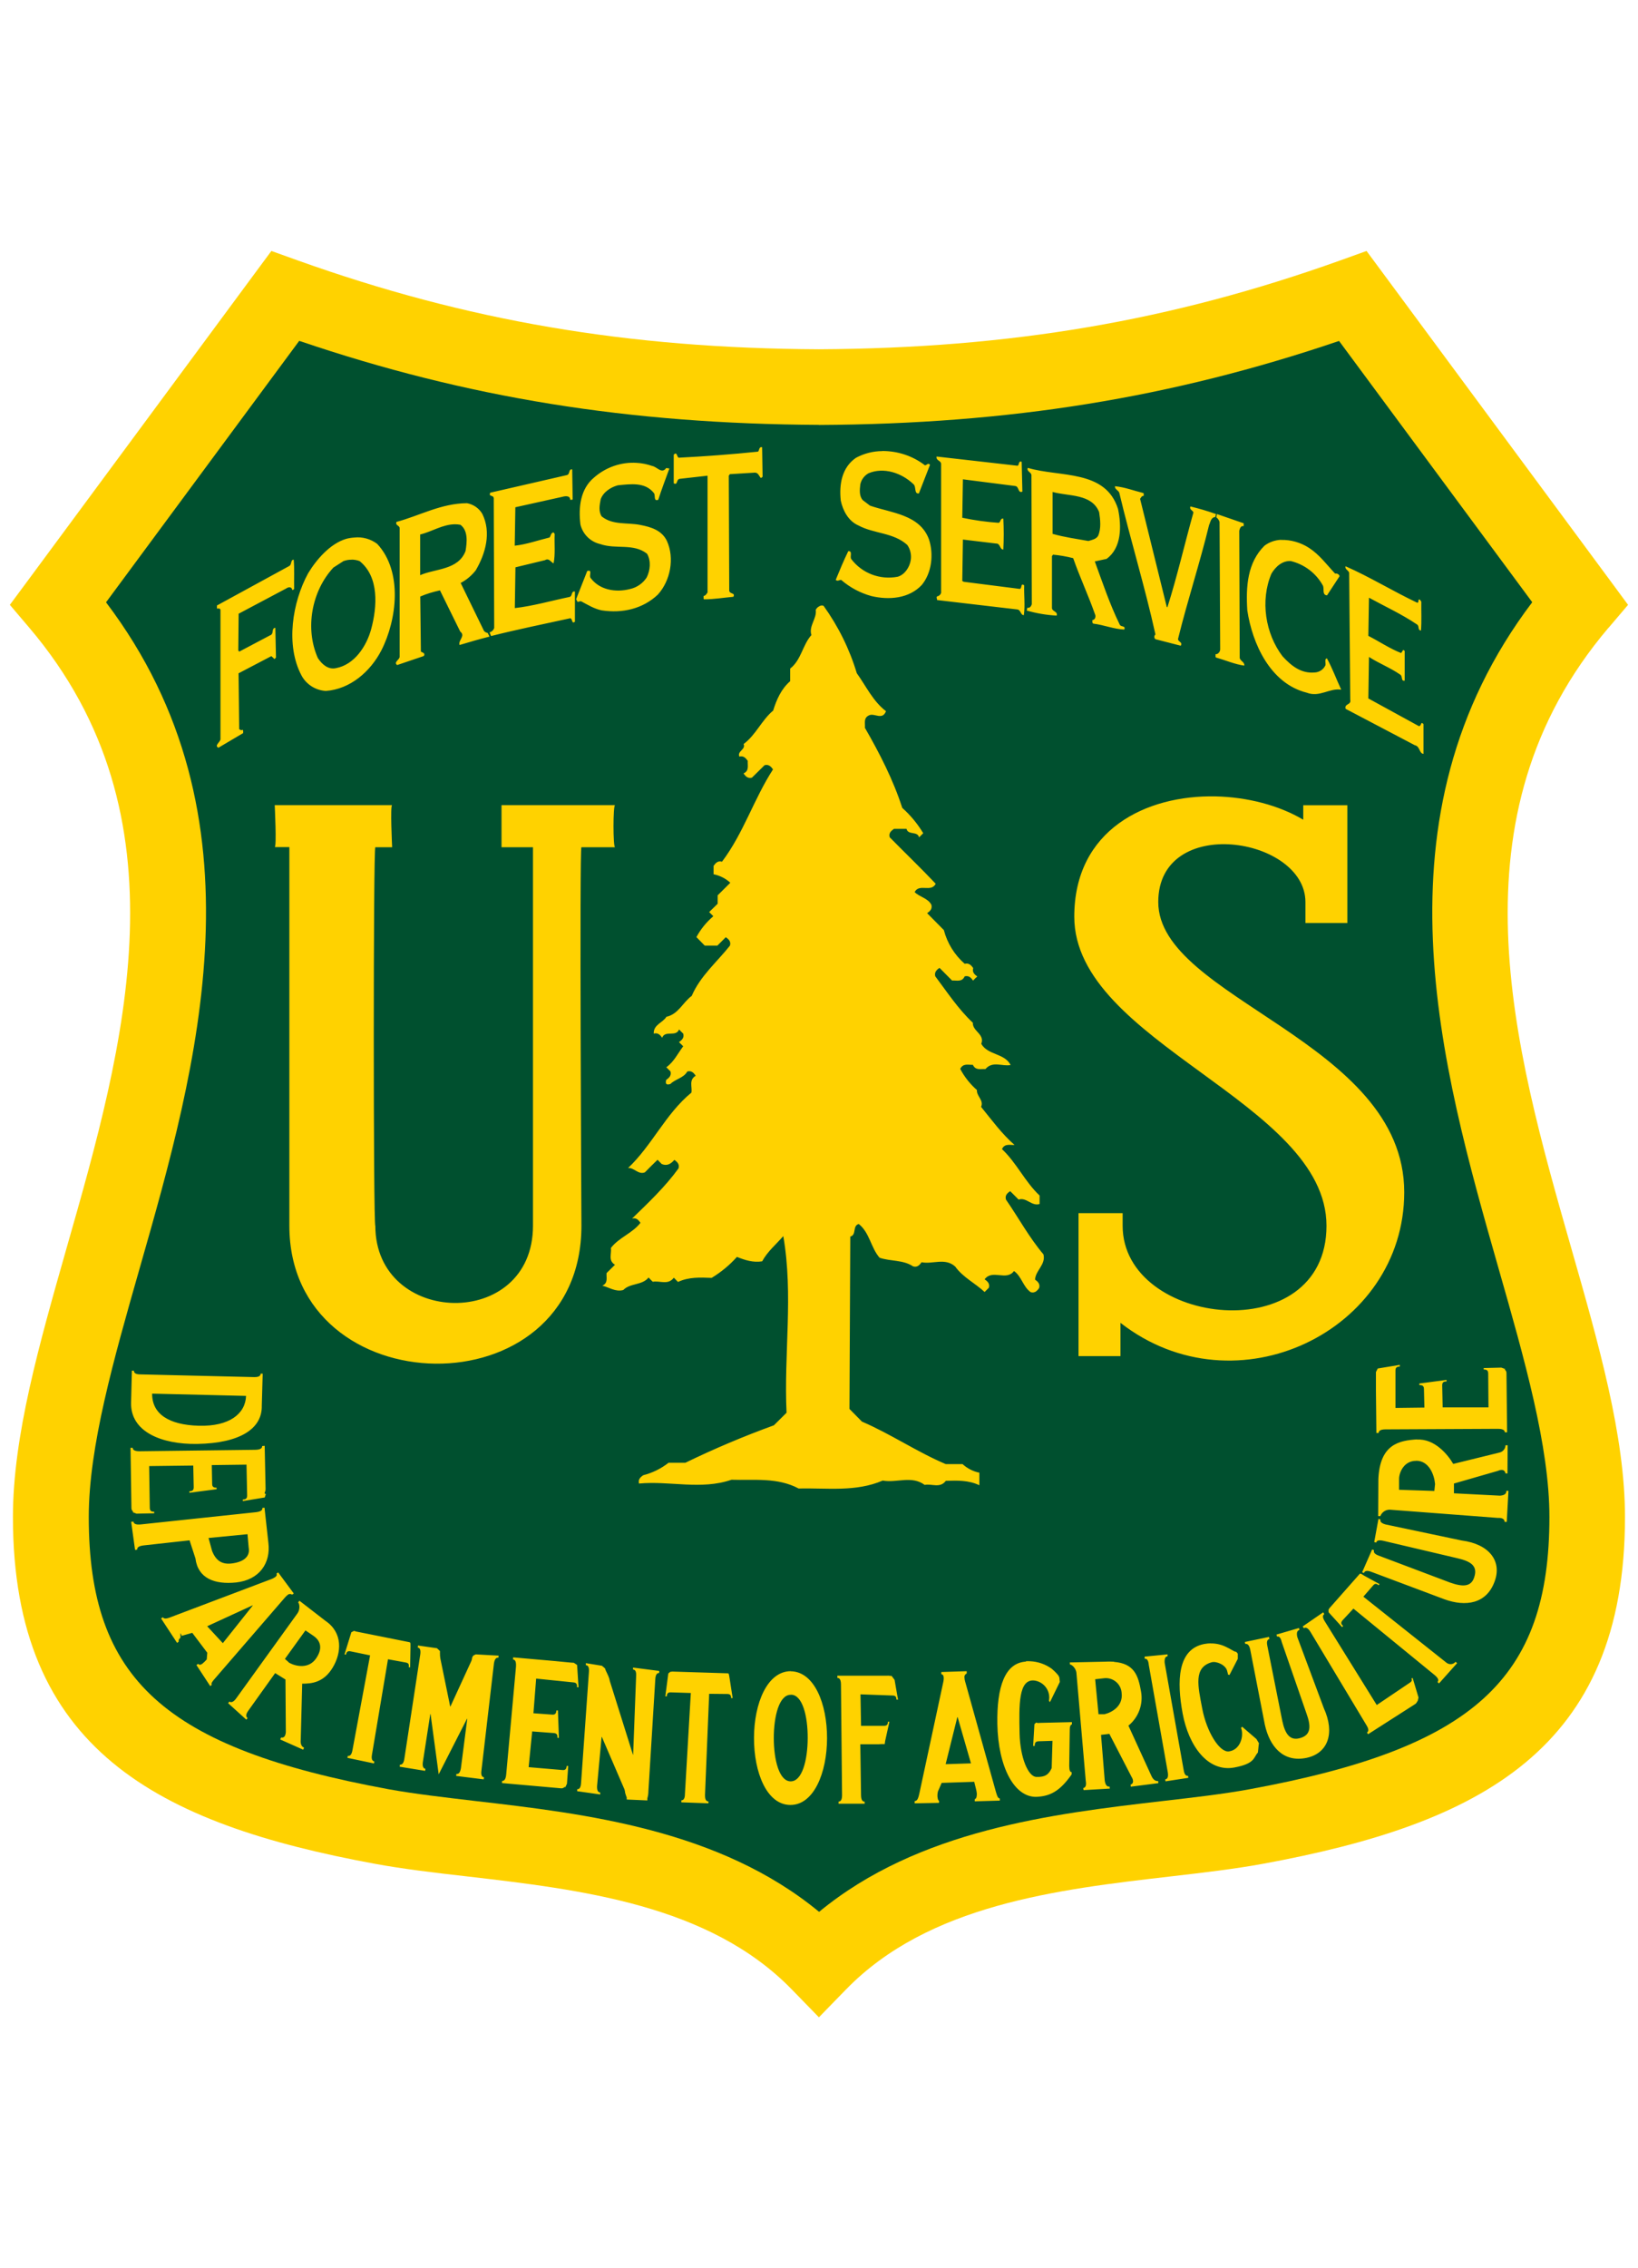 <?xml version="1.0" encoding="UTF-8"?><svg id="FS_Shield" xmlns="http://www.w3.org/2000/svg" viewBox="0 0 181.2 250.8"><defs><style>.cls-1{fill:#00502f;}.cls-2{fill:#ffd200;}</style></defs><path class="cls-2" d="M177.95,69.41l2.15-2.53-1.97-2.67-25.11-33.96-1.85-2.5-2.92,1.05c-18.69,6.68-36.47,9.71-57.66,9.82-21.16-.1-38.94-3.14-57.64-9.82l-2.93-1.05-1.85,2.5L3.07,64.21l-1.98,2.67,2.15,2.53c17.75,20.89,10.52,46.21,4.14,68.54-3.05,10.72-5.95,20.84-5.95,29.79,0,25.71,16.01,33.92,40.06,38.35,3.1,.57,6.53,.98,10.16,1.39,12.56,1.46,26.8,3.11,35.94,12.5l3,3.08,3-3.08c9.14-9.39,23.38-11.05,35.94-12.5,3.63-.42,7.05-.82,10.16-1.39,24.05-4.42,40.07-12.64,40.07-38.35,0-8.95-2.89-19.07-5.96-29.79-6.38-22.33-13.61-47.65,4.14-68.54"/><path class="cls-1" d="M90.6,46.99c21.08-.11,38.96-2.99,57.53-9.29l21.37,28.89c-17.97,23.74-10.1,51.33-3.73,73.65,2.9,10.14,5.63,19.72,5.63,27.5,0,17.95-8.38,25.55-33.21,30.11-2.83,.52-6.12,.9-9.61,1.3-12.12,1.41-26.95,3.16-37.97,12.25-11.03-9.1-25.85-10.85-37.97-12.25-3.49-.41-6.78-.79-9.61-1.3-24.84-4.57-33.21-12.16-33.21-30.11,0-7.77,2.73-17.35,5.63-27.5,6.38-22.32,14.26-49.91-3.72-73.64l21.37-28.91c18.56,6.3,36.44,9.18,57.5,9.29h.02Z"/><path class="cls-2" d="M84.3,49.45c-.35-.07-.28,.32-.44,.49-2.89,.3-6,.53-8.77,.67-.23-.05-.17-.74-.56-.33v3.16c.46,.25,.26-.39,.63-.49l3.11-.35v12.91c-.09,.14-.23,.37-.44,.39,.03,.12-.05,.28,.05,.37,1.11,0,2.23-.19,3.25-.28,.25-.49-.46-.26-.46-.72l-.05-12.67,.12-.17,2.79-.17c.35,.03,.42,.33,.6,.56,.12,.05,.16-.05,.23-.11l-.05-3.27Zm13.31,.43c-1.02,0-2.03,.26-2.92,.74-1.56,1.07-1.88,2.93-1.68,4.74,.23,1.09,.84,2.26,1.95,2.74,1.72,.93,3.88,.77,5.41,2.16,.34,.49,.47,1.09,.38,1.67-.12,.77-.65,1.61-1.44,1.84-1.94,.38-3.94-.37-5.14-1.95-.19-.26,.19-.91-.33-.88-.51,1.04-.95,2.11-1.39,3.18,.21,.19,.38,0,.6,0,.97,.84,2.11,1.45,3.35,1.79,1.95,.46,4.17,.28,5.58-1.24,1.1-1.35,1.32-3.37,.79-5.02-1.01-2.77-4.18-2.92-6.53-3.74l-.79-.6c-.42-.45-.35-1.16-.28-1.75,.11-.52,.44-.97,.91-1.23,1.67-.7,3.65-.05,4.95,1.19,.37,.28,.05,1.12,.62,1.04l1.23-3.16c-.19-.28-.37,.05-.56,.05-1.35-1.04-3.02-1.59-4.73-1.58h0Zm6,.62c-.09,.42,.48,.42,.5,.79v14.27c-.07,.2-.24,.35-.45,.39-.12,.12,.02,.26,0,.4l8.88,1.04c.4,.05,.35,.63,.72,.63,.16-1.07,0-2.21,.04-3.3-.42-.3-.21,.31-.48,.4l-6.21-.79-.16-.09,.07-4.58,3.67,.44c.49-.02,.38,.65,.8,.67,.06-1.14,.06-2.28,0-3.42-.36-.07-.26,.39-.52,.46-1.35-.09-2.69-.28-4.02-.56l.07-4.25,5.79,.74c.44,.05,.28,.84,.79,.62l-.08-3.3c-.37-.14-.25,.33-.44,.44-2.86-.32-6.05-.69-8.98-1.02Zm-33.17,.68c-1.73-.11-3.42,.48-4.72,1.62-1.51,1.25-1.75,3.28-1.51,5.2,.26,1.08,1.11,1.91,2.19,2.16,1.76,.61,3.67-.12,5.18,1.07,.46,.79,.35,1.84-.04,2.62-.42,.65-1.08,1.11-1.84,1.28-1.62,.42-3.4,.09-4.37-1.23-.2-.23,.25-.97-.37-.76l-1.23,3.12,.17,.3c.12-.05,.26-.08,.39-.07,.74,.39,1.44,.83,2.27,1,2.3,.35,4.55-.17,6.21-1.74,1.39-1.53,1.88-4.02,1-5.95-.58-1.19-1.79-1.53-2.91-1.75-1.44-.3-3.07,.05-4.3-.95-.37-.56-.23-1.26-.11-1.89,.28-.81,1.14-1.35,1.9-1.55,1.42-.14,3-.37,3.96,.83,.25,.21-.07,1,.51,.77,.37-1.16,.81-2.3,1.23-3.46l-.35-.05c-.49,.7-1.02-.14-1.56-.23-.55-.19-1.12-.31-1.7-.34Zm43.26,.56c-.17,.37,.38,.47,.4,.79l.04,14.27c-.04,.19-.23,.49-.49,.39l-.07,.32c1.08,.31,2.19,.5,3.31,.56,.16-.46-.5-.44-.52-.84v-5.74l.12-.16c.75,.07,1.5,.2,2.23,.39,.73,2.1,1.67,4.09,2.4,6.17,.14,.26,.04,.65-.28,.68,.02,.14-.05,.33,.12,.39,1.15,.14,2.27,.61,3.41,.65,.19-.46-.4-.25-.51-.56-1.09-2.23-1.89-4.62-2.75-6.97l1.3-.28c1.67-1.21,1.67-3.6,1.27-5.52-1.39-4.41-6.46-3.48-9.99-4.55Zm-50.52,.16c-.27,.06-.14,.55-.46,.63l-8.49,1.95c-.21,.49,.35,.21,.39,.61l.05,14.34c-.07,.24-.27,.43-.51,.49l.16,.41c2.9-.73,5.85-1.33,8.77-1.97,.28,.09,.12,.67,.51,.39v-3.34c-.46-.09-.23,.53-.61,.6-2.02,.42-4.02,1-6.04,1.23l.07-4.51,3.27-.79c.45-.28,.68,.26,.95,.35,.21-1.02,.07-2.16,.12-3.25l-.12-.17c-.3,.03-.3,.37-.44,.56-1.28,.31-2.56,.77-3.86,.91l.07-4.25,5.22-1.16c.31-.09,.86-.14,.84,.33,.09-.02,.23,.05,.28-.05l-.05-3.3c-.05-.02-.1-.02-.16,0Zm60.17,1.85c-.07,.35,.38,.46,.47,.74,1.25,5.26,2.83,10.37,4,15.67-.14,.11-.17,.31-.06,.46,.02,.02,.04,.04,.06,.06l2.8,.72c.26-.46-.42-.42-.28-.84,1.04-4.21,2.39-8.3,3.41-12.5,.16-.33,.19-.84,.68-.89l.09-.33c-.93-.33-1.88-.61-2.83-.84-.16,.34,.28,.44,.33,.67-.98,3.49-1.79,7.05-2.88,10.48l-.07-.04-2.95-11.95c.12-.16,.16-.33,.4-.33-.02-.12,.05-.3-.07-.32-1.02-.25-2.05-.65-3.07-.74v-.02Zm-6.9,.65c1.74,.49,4.33,.17,5.14,2.23,.12,.81,.25,1.81-.12,2.63-.23,.37-.68,.44-1.07,.56-1.26-.23-2.68-.42-3.96-.79v-4.63Zm-64.79,1.24c-2.88,.02-5.2,1.37-7.8,2.07-.16,.42,.37,.37,.35,.72v14.18c0,.35-.7,.6-.28,.93l2.95-1c.21-.33-.14-.37-.32-.49l-.07-6.09c.7-.3,1.44-.52,2.18-.68l2.24,4.55c.63,.49-.26,.97-.07,1.49,1.09-.33,2.2-.65,3.31-.93l-.2-.4c-.16-.03-.31-.11-.41-.23l-2.58-5.3c.65-.34,1.22-.82,1.67-1.4,1.09-1.86,1.74-4.19,.72-6.25-.37-.62-.98-1.04-1.69-1.17h0Zm82.96,1.21l-.07,.35c.17,.13,.3,.3,.36,.51l.07,14.06c.02,.28-.25,.61-.51,.56,.02,.12-.05,.28,.04,.37,1.05,.3,2.1,.76,3.14,.9,.03-.42-.42-.48-.51-.84l-.05-14.07c.05-.21,.16-.6,.49-.51v-.32c-.97-.33-1.97-.68-2.96-1.02Zm-84.28,1.12c.2,0,.4,.02,.6,.06,.86,.65,.72,1.93,.56,2.9-.81,2.12-3.35,1.93-5.02,2.67v-4.5c1.3-.31,2.5-1.13,3.87-1.13Zm-11.17,1.47c-.31,.02-.61,.07-.9,.15-1.74,.53-3.25,2.25-4.19,3.81-1.72,3.16-2.53,7.93-.71,11.32,.54,.98,1.55,1.61,2.67,1.68,2.7-.19,4.93-2.14,6.14-4.47,1.74-3.4,2.39-8.74-.45-11.79-.73-.55-1.65-.81-2.56-.7h0Zm102.53,.25c-.66,.03-1.29,.25-1.82,.65-1.88,1.86-2.07,4.49-1.9,7.15,.56,3.7,2.55,8.09,6.57,9.1,1.42,.56,2.53-.54,3.82-.33-.54-1.16-.97-2.35-1.58-3.46-.31,.05-.1,.51-.17,.77-.22,.47-.7,.78-1.22,.79-1.47,.12-2.54-.72-3.52-1.79-1.9-2.49-2.49-6.17-1.23-9.14,.45-.76,1.21-1.46,2.15-1.39,1.51,.37,2.8,1.35,3.55,2.72,.16,.35-.12,1.03,.45,1.07l1.39-2.12c-.06-.21-.28-.33-.49-.28-.98-1.04-1.72-2.09-2.91-2.86-.92-.59-2-.9-3.09-.87h0Zm-109.22,2.19c-.37,.05-.17,.56-.51,.72l-7.97,4.35v.34c.16,0,.37-.05,.39,.16v14.28c-.02,.34-.72,.7-.23,.95l2.74-1.62c-.02-.12,.05-.28-.07-.37-.12,.11-.28,0-.37-.07l-.07-6.17,3.63-1.9,.35,.33,.16-.18-.07-3.28c-.49,.05-.09,.67-.6,.84l-3.39,1.79-.11-.12,.04-4.07,5.26-2.79c.23-.17,.61-.23,.67,.16,.09,.03,.14-.05,.21-.11-.03-1.07,.05-2.19-.05-3.24Zm6.41,0c.3,0,.6,.05,.89,.16,2.18,1.75,1.95,5.04,1.28,7.53-.51,1.87-1.84,3.93-3.9,4.31-.88,.19-1.56-.45-2-1.12-1.45-3.28-.68-7.41,1.72-10l1.12-.72c.29-.1,.59-.16,.9-.15h0Zm109.97,.71c-.16,.39,.44,.49,.39,.84l.12,13.95c.14,.58-.7,.42-.51,1l7.65,4.02c.59,.12,.47,.91,.96,.96v-3.3c-.35-.35-.19,.23-.51,.23l-5.59-3.06,.07-4.59c1.11,.72,2.36,1.19,3.45,1.95,.3,.16,.06,.77,.5,.67v-3.29l-.16-.11-.23,.35c-1.2-.46-2.42-1.28-3.63-1.9l.07-4.22c1.77,.97,3.61,1.81,5.3,2.95,.31,.17,.05,.65,.45,.68,.09-1.02,.02-2.19,.04-3.19l-.16-.23c-.3-.07-.04,.31-.28,.35-2.67-1.26-5.28-2.87-7.93-4.03h0Zm-57.99,4.35c-.27,.07-.5,.24-.63,.49,.14,.98-.8,1.78-.48,2.79-.98,1.1-1.12,2.75-2.35,3.71v1.39c-.99,.87-1.5,2.02-1.88,3.25-1.28,1.07-1.92,2.7-3.27,3.7,.27,.61-.74,.78-.47,1.39,.45-.12,.7,.15,.93,.47-.04,.5,.19,1.1-.47,1.39,.22,.32,.48,.59,.93,.47l1.4-1.38c.45-.12,.71,.14,.93,.47-2.12,3.27-3.27,7.07-5.64,10.2-.45-.13-.7,.14-.93,.46v.93c.69,.14,1.33,.46,1.85,.94-.46,.46-.93,.92-1.4,1.39v.93l-.94,.92,.46,.46c-.76,.65-1.4,1.43-1.87,2.31,.31,.32,.62,.63,.92,.94h1.4l.93-.93c.33,.23,.59,.48,.46,.93-1.44,1.82-3.28,3.35-4.23,5.56-.98,.71-1.47,2.02-2.8,2.31-.4,.67-1.44,.85-1.4,1.86,.45-.13,.71,.14,.93,.46,.33-.88,1.53-.04,1.87-.92,.16,.16,.3,.32,.46,.46,.13,.45-.14,.71-.47,.94,.16,.15,.32,.31,.47,.46-.6,.79-1.03,1.73-1.87,2.32l.46,.46c.12,.45-.14,.71-.47,.93-.12,.43,0,.61,.46,.46,.56-.56,1.46-.65,1.87-1.38,.45-.13,.71,.14,.93,.47-.78,.46-.37,1.23-.47,1.86-2.86,2.34-4.35,5.83-7.01,8.34,.67-.06,1.12,.77,1.86,.48,.46-.47,.93-.94,1.4-1.39,.15,.16,.31,.31,.46,.47,.59,.25,1.02-.02,1.4-.46,.32,.23,.59,.48,.46,.94-1.49,2.06-3.33,3.79-5.14,5.55,.45-.12,.7,.14,.93,.47-.89,1.16-2.38,1.62-3.27,2.78,.09,.65-.33,1.39,.45,1.86-.33,.31-.62,.63-.93,.92-.04,.51,.19,1.1-.47,1.39,.77,.19,1.47,.72,2.32,.48,.77-.79,2.07-.49,2.8-1.38,.15,.16,.31,.33,.46,.47,.77-.15,1.69,.41,2.33-.45,.16,.16,.33,.33,.46,.47,1.19-.56,2.46-.5,3.72-.45,1.04-.63,1.99-1.41,2.8-2.32,.9,.36,1.8,.65,2.79,.49,.59-1.09,1.54-1.87,2.34-2.79,1.13,6.5,.05,13.03,.36,19.53-.46,.46-.93,.92-1.4,1.39-3.33,1.21-6.6,2.59-9.79,4.14h-1.86c-.83,.65-1.78,1.12-2.8,1.38-.33,.22-.59,.48-.47,.92,3.4-.32,6.86,.74,10.23-.42,2.51,.08,5.08-.28,7.43,.97,3.12-.08,6.3,.41,9.3-.88,1.54,.29,3.19-.59,4.64,.48,.78-.16,1.7,.41,2.34-.45,1.26-.04,2.53-.08,3.71,.49v-1.39c-.69-.14-1.34-.47-1.86-.95h-1.86c-3.19-1.35-6.08-3.33-9.27-4.7-.46-.46-.92-.93-1.38-1.4,.03-6.35,.06-12.71,.09-19.06,.73-.18,.21-1.2,.94-1.39,1.21,.97,1.33,2.62,2.3,3.73,1.22,.42,2.6,.21,3.71,.96,.46,.13,.71-.14,.94-.46,1.22,.25,2.6-.54,3.72,.48,.85,1.19,2.2,1.83,3.25,2.81,.15-.16,.31-.32,.47-.47,.13-.45-.14-.71-.47-.93,.85-1.16,2.41,.23,3.25-.92,.85,.6,1,1.75,1.85,2.34,.45,.13,.71-.14,.93-.46,.13-.45-.14-.71-.45-.93,.05-1.02,1.21-1.66,.93-2.79-1.59-1.88-2.76-4.05-4.15-6.06-.13-.46,.14-.71,.47-.93l.93,.93c.86-.29,1.45,.77,2.32,.49v-.94c-1.62-1.52-2.54-3.61-4.16-5.13,.3-.65,.88-.43,1.39-.46-1.42-1.24-2.52-2.76-3.7-4.21,.33-.73-.52-1.19-.46-1.86-.75-.66-1.38-1.45-1.85-2.34,.33-.65,.89-.43,1.4-.45,.3,.65,.89,.44,1.39,.47,.8-.94,1.87-.26,2.79-.45-.69-1.33-2.52-1.07-3.25-2.34,.42-1.07-.99-1.4-.93-2.33-1.62-1.52-2.83-3.37-4.16-5.14-.12-.45,.15-.71,.47-.93,.47,.47,.94,.94,1.39,1.4,.51-.03,1.1,.2,1.39-.46,.46-.12,.71,.14,.93,.47,.15-.16,.31-.33,.47-.46-.33-.23-.58-.48-.45-.93-.23-.32-.49-.59-.94-.47-1.13-.98-1.93-2.28-2.31-3.73l-1.85-1.87c.33-.22,.59-.47,.47-.93-.4-.75-1.3-.84-1.85-1.4,.51-.99,1.82,.08,2.33-.92-1.65-1.75-3.4-3.42-5.09-5.14-.13-.45,.14-.7,.47-.93h1.39c.18,.73,1.21,.21,1.39,.94,.16-.16,.31-.31,.46-.46-.63-1.04-1.41-1.99-2.32-2.8-1.01-3.12-2.5-6.02-4.13-8.85,.04-.51-.19-1.1,.47-1.39,.59-.27,1.46,.59,1.86-.45-1.45-1.11-2.2-2.77-3.23-4.2-.8-2.67-2.05-5.19-3.68-7.46-.1-.03-.2-.04-.3-.03h.04Zm43.63,21.12c-7.74-.17-15.66,3.7-15.66,13.3,0,13.95,27.9,20.47,27.9,34.18s-22.55,11.16-22.55,0v-1.4h-4.88v15.81h4.64v-3.68c12.78,9.96,31.39,.89,31.39-14.44,0-16.74-27.21-21.39-27.21-32.09,0-9.75,16.28-7.21,16.28,0v2.32h4.64v-13.02h-4.88v1.6c-2.67-1.59-6.17-2.5-9.69-2.58h0Zm-104.11,.96s.23,4.65,0,4.65h1.62v41.86c0,19.99,32.31,20.69,32.31,0,0,0-.23-41.85,0-41.85h3.72c-.23,0-.23-4.65,0-4.65h-12.56v4.65h3.48v41.85c0,11.62-17.44,11.16-17.44,0-.23,0-.23-41.85,0-41.85h1.86s-.23-4.65,0-4.65h-12.99Zm124.45,61.9l-2.43,.4-.2,.39v2.08l.05,4.66h.25c0-.21,.16-.4,.77-.4l12.4-.06c.62,0,.79,.18,.79,.39h.25l-.07-6.57c0-.35-.38-.42-.1-.42l-.47-.17-1.95,.05v.16c.29,0,.49,.07,.5,.42l.03,3.77h-5.07v-.02l-.05-2.43c0-.35,.2-.42,.48-.42v-.17l-3.01,.4v.17c.29,0,.5,.06,.51,.41l.05,2.08h0l-3.2,.04h0v-4.15c0-.35,.2-.42,.48-.43v-.17h0Zm-140.25,.64l-.09,3.55c-.07,3.18,3.32,4.61,7.31,4.55,4.77-.08,7.21-1.7,7.15-4.23l.1-3.54h-.23c0,.22-.16,.39-.71,.38l-12.61-.3c-.56,0-.7-.2-.7-.41h-.23Zm2.24,2.54h.03l10.36,.25c-.07,1.97-1.84,3.39-5.22,3.3s-5.19-1.34-5.17-3.55Zm139.92,5.06c-1.97,.12-4.1,.53-4.27,4.37l-.02,4.11h.24c.16-.43,.58-.71,1.03-.71l11.95,.91c.58-.03,.75,.18,.77,.44h.23l.19-3.43h-.24c.02,.26-.12,.49-.7,.53l-5.09-.26v-1.08l4.89-1.41c.13-.07,.28-.1,.43-.09,.2,0,.36,.17,.37,.37l.23,.02,.02-3.12h-.24c0,.38-.28,.71-.65,.8l-5.13,1.26c-.58-1.01-2.06-2.81-4-2.69h0Zm-127.75,.74c0,.22-.16,.4-.77,.41h0l-12.77,.16c-.61,0-.78-.17-.78-.38h-.24l.1,6.68c0,.35,.38,.42,.1,.43l.47,.17,1.95-.04v-.17c-.28,0-.48-.07-.49-.41l-.07-4.64,4.88-.06h0l.05,2.41c0,.35-.2,.43-.48,.43v.17l3.01-.39v-.17c-.28,0-.49-.06-.49-.41l-.04-2.07v-.02l3.84-.05h0l.07,3.43c0,.35-.2,.42-.48,.43v.17l2.43-.4,.12-.4c-.29,0-.03-.18-.03-.53l-.1-4.78-.25,.02Zm127.66,1.62c1.43,0,2,1.55,2.09,2.57l-.08,.77-3.9-.13v-1.24c.02-.73,.57-1.97,1.89-1.96h0Zm-127.4,5.19l-.24,.03c.03,.21-.11,.4-.72,.47l-12.72,1.35c-.6,.06-.79-.1-.82-.31l-.25,.02,.43,3.11,.24-.03c-.03-.2,.11-.4,.72-.47l5.07-.56,.65,2c.28,2.22,2.14,2.9,4.49,2.66,2.6-.28,3.85-2.16,3.58-4.37l-.43-3.9Zm123.23,1.24l-.47,2.56,.22,.06c.05-.21,.24-.32,.78-.2l8.12,1.91c1.46,.33,2.37,.8,1.95,2.1-.33,1.1-1.28,1.1-2.65,.62l-7.9-2.98c-.53-.19-.61-.41-.54-.61l-.21-.08-1.11,2.53,.21,.07c.07-.2,.27-.33,.8-.13l8.1,3.04c2.33,.84,4.66,.53,5.56-2,.82-2.26-.65-4.11-3.64-4.5l-8.41-1.77c-.54-.14-.65-.36-.59-.56l-.22-.06h0Zm-125.11,1.69l.13,1.48c.17,.9-.42,1.56-1.82,1.75-1.09,.15-1.79-.26-2.23-1.38l-.39-1.43,4.32-.42Zm3.4,4.23l-.19,.12c.07,.18,0,.3-.2,.43-.13,.08-.26,.15-.41,.2l-11,4.16c-.65,.26-.8,.22-.98,.05l-.18,.13,1.77,2.7,.18-.13c-.04-.16,.03-.32,.17-.41,.08-.05-.08-.95,.16-.24l1.17-.33,1.66,2.2-.06,.74c-.15,.17-.31,.33-.48,.47-.2,.14-.32,.16-.48,.02l-.18,.13,1.52,2.32,.18-.12c-.13-.19,.15-.48,.35-.71l7.71-8.92c.1-.12,.21-.23,.33-.32,.14-.13,.34-.14,.49-.03l.19-.13-1.74-2.35Zm119.7,.13c-.05,0-.09,.06-.16,.14l-3.25,3.68c-.16,.21-.1,.26-.1,.26v.19l1.5,1.65,.11-.13c-.2-.17-.3-.35-.07-.62l1.21-1.3,9.01,7.37c.43,.37,.43,.59,.29,.75l.17,.15,2-2.24-.17-.15c-.25,.31-.7,.35-1.01,.1,0,0,0,0,0,0l-9.19-7.3,1.07-1.23c.22-.27,.41-.21,.61-.03l.11-.13-1.72-.94-.25-.16c-.08-.04-.13-.07-.17-.06h0Zm-117.36,3l-.14,.19c.14,.09,.26,.73-.07,1.2l-6.77,9.39c-.33,.47-.59,.49-.77,.37l-.13,.18,2.01,1.82,.14-.18c-.18-.13-.25-.36,.09-.83l2.96-4.14,1.14,.71,.04,5.77c0,.15-.03,.29-.09,.43-.07,.17-.25,.26-.43,.21l-.1,.22,2.54,1.13,.1-.22c-.32-.14-.41-.46-.37-.89l.16-6.19c1.03,0,2.37-.11,3.37-1.77s1.14-3.87-.8-5.18l-2.86-2.21h0Zm-5.17,.51v.03l-3.3,4.15-1.73-1.87,5.02-2.31h0Zm118.44,.76l-2.28,1.57,.13,.2c.17-.12,.41-.09,.71,.38l6.21,10.34c.3,.47,.23,.69,.06,.81l.12,.19,5.08-3.25c.29-.19,.21-.13,.42-.46l.08-.35-.65-2.17-.14,.09c.14,.22-.02,.36-.33,.55l-3.5,2.36-5.74-9.24c-.3-.47-.24-.7-.06-.81l-.12-.19h0Zm-2.68,1.74l-2.5,.73,.05,.22c.2-.05,.41,.06,.53,.61l2.72,7.85c.51,1.4,.58,2.44-.74,2.78-1.1,.29-1.62-.51-1.92-1.92l-1.65-8.28c-.12-.55,.03-.72,.23-.77l-.05-.23-2.67,.56,.05,.22c.2-.04,.42,.06,.54,.6l1.62,8.32c.53,2.41,2.02,4.22,4.63,3.67,2.35-.51,3.15-2.72,1.9-5.48l-2.94-7.88c-.12-.54,.03-.72,.24-.78l-.05-.21Zm-109.92,.27l.87,.59c.52,.35,1.24,1.13,.32,2.49-.8,1.19-2.2,.92-2.97,.51l-.49-.44,2.27-3.15Zm5.52,.07c-.25-.03-.27,.05-.27,.05l-.17,.08-.76,2.45,.16,.03c.05-.26,.15-.43,.49-.37l2.18,.45-1.95,10.48c-.1,.56-.3,.67-.51,.63l-.05,.22,2.94,.62,.04-.22c-.2-.04-.36-.22-.26-.76l1.77-10.54,1.97,.36c.34,.06,.37,.25,.32,.51l.16,.03,.04-2.27v-.29c0-.19-.03-.22-.23-.25l-5.9-1.18Zm94.63,1.36c-.24,0-.47,.03-.71,.07-2.99,.56-3.06,4.15-2.4,7.7s2.77,6.5,5.71,5.96c2.31-.43,2.11-1.1,2.6-1.64,.04-.05,.1-1.03,.13-1.04l-.28-.47-1.58-1.36-.12,.13c.03,.09,.06,.18,.08,.28,.17,.9-.28,2.17-1.43,2.32-1.03,.13-2.45-2.15-2.94-4.71s-.98-4.58,1.05-5.15c.51-.14,1.58,.3,1.71,1,.04,.17,.09,.27,.07,.35l.18,.06,.92-1.79v-.56s-.16-.25-.26-.23-.49-.27-1.07-.54c-.52-.25-1.09-.38-1.66-.37h-.01Zm-87.7,.24l-.03,.22c.2,.03,.36,.21,.28,.77l-1.76,11.54c-.08,.55-.28,.65-.49,.65l-.03,.22,2.82,.46,.03-.23c-.2-.03-.36-.21-.28-.76l.82-5.29h.03l.9,6.66,3.13-6.14h.03l-.7,5.45c-.09,.56-.29,.68-.5,.65l-.03,.22,3.05,.38,.03-.23c-.21-.03-.36-.2-.28-.76l1.38-11.81c.08-.56,.28-.68,.49-.65l.03-.23-2.53-.14-.27,.13c-.07,.14-.12,.12-.14,.3-.01,.1-.04,.19-.07,.28l-2.32,5.05h-.03l-1.09-5.32c-.03-.18-.04-.36-.04-.55,0-.09,0-.17,0-.26l-.33-.31-2.09-.3h0Zm82.92,.98l-2.54,.25v.23c.22-.02,.41,.11,.46,.67l2.11,11.92c.08,.56-.08,.72-.29,.75l.03,.22,2.53-.39-.04-.22c-.2,.03-.4-.1-.48-.65l-2.1-11.83c-.05-.56,.12-.73,.32-.74v-.22h0Zm-72.39,.31l-.02,.25c.21,.02,.37,.19,.33,.8l-1.08,11.89c-.05,.6-.24,.75-.45,.74l-.02,.24,6.55,.58c.35,.03,.45-.35,.43-.06l.21-.45,.14-1.95-.17-.02c-.03,.29-.11,.49-.45,.46l-3.76-.32,.39-3.95h0l2.41,.18c.35,.03,.4,.24,.38,.52l.17,.02-.11-3.04h-.17c-.02,.29-.11,.49-.46,.46l-2.06-.15h-.02l.3-3.83h.02l4.12,.42c.35,.03,.4,.24,.38,.53h.17l-.16-2.46-.36-.24c-.2,0-1.72-.16-2.07-.19l-4.65-.41h.01Zm56.72,.49c-2.33,.14-3.23,2.79-3.16,6.9,.09,4.77,1.89,8.17,4.38,8.05,1.44-.08,2.52-.59,3.84-2.48v-.25c-.17,0-.26-.17-.27-.68l.06-4.03c0-.36,.09-.53,.24-.57v-.25l-3.41,.08c-.35,0-.26,.06-.55-.03l-.19,.18-.14,2.4h.17c0-.29,.06-.49,.41-.51l1.56-.05-.09,3.01c-.33,.75-.77,1.01-1.69,.98s-1.79-2.14-1.86-4.76c-.07-3.22-.12-6.07,1.62-5.9,.96,.12,1.68,.95,1.66,1.92l-.03,.33,.11,.14,1.09-2.23-.05-.48c-.03-.1-.08-.19-.14-.28-.22-.26-.46-.5-.73-.72-.69-.49-1.5-.77-2.35-.81-.16-.01-.33-.01-.49,0h0Zm9.75,.01c-.36-.02-.73-.02-1.1,0l-3.8,.08,.02,.23c.16-.02,.68,.38,.72,.96l1.03,11.9c.1,.57-.06,.76-.28,.8l.04,.23,2.9-.17-.03-.23c-.22,.04-.44-.07-.53-.65l-.41-5.06,.92-.11,2.48,4.8c.08,.12,.13,.26,.14,.41,.02,.18-.09,.35-.27,.4l.02,.23,3.05-.39-.02-.23c-.33,.03-.58-.2-.75-.58l-2.54-5.55c1.12-.91,1.66-2.37,1.39-3.8-.3-1.7-.72-3.08-3-3.25h.01Zm-58.43,.16v.23c.21,0,.38,.17,.34,.72l-.87,12.3c-.03,.56-.22,.7-.43,.69v.22l2.55,.36v-.22c-.21,0-.38-.17-.35-.73l.5-5.41h.03l2.41,5.59c.09,.18,.15,.37,.16,.57,.05,.18,.11,.36,.18,.54v.22l2.28,.1v-.23c.08-.26,.12-.54,.12-.82l.76-12.35c.03-.56,.22-.7,.43-.69v-.23l-2.89-.37v.22c.21,0,.38,.17,.34,.72l-.33,8.7h-.02l-2.47-7.87c-.06-.18-.12-.36-.15-.55-.11-.38-.4-.85-.48-1.14l-.33-.28-1.77-.29Zm42.13,.89l-2.81,.09v.24c.2,.03,.26,.19,.27,.43,0,.16-.02,.32-.06,.48l-2.63,12.24c-.16,.74-.27,.84-.53,.89v.24l2.7-.05v-.23c-.14-.06-.18-.38-.18-.59,0-.15,.02-.3,.06-.45l.41-.94,3.6-.12,.19,.76c.05,.18,.08,.35,.1,.54,0,.26-.02,.57-.23,.62v.24l2.77-.08v-.24c-.24,0-.33-.41-.43-.73l-3.39-12.15c-.05-.15-.08-.32-.09-.48-.03-.19,.07-.38,.25-.45v-.24Zm-19.46,0c-2.6,0-4.06,3.54-4.07,7.37s1.41,7.4,4.01,7.42,4.06-3.54,4.07-7.37-1.42-7.39-4.03-7.41h.02Zm-13.14,.05c-.26,0-.26,.08-.26,.08l-.15,.12-.33,2.53h.17c0-.26,.08-.45,.43-.44l2.22,.07-.65,11.16c0,.56-.19,.71-.4,.71v.22l3,.11v-.21c-.21,0-.39-.15-.38-.71l.46-11.19,2.01,.02c.35,0,.42,.19,.42,.45h.17l-.35-2.25-.05-.29c-.03-.18-.06-.21-.27-.2l-6.04-.19Zm24.05,.45c-.09-.01-.19-.01-.28,0h-5.48v.24c.21,0,.39,.14,.4,.71l.12,12.26c0,.56-.18,.71-.39,.71v.23h2.89v-.22c-.21,0-.39-.15-.4-.71l-.08-5.64h2.02c.23-.02,.45-.03,.68-.02l.05-.36,.47-2.11h-.17c0,.26-.07,.45-.42,.45h-2.55l-.06-3.48h0l3.55,.13c.35,0,.42,.18,.43,.45h.17l-.38-2.18-.33-.44c-.09,0-.19,0-.28-.02h.03Zm24.07,.27c.88,.07,1.57,.77,1.62,1.65,.17,1.42-1.05,2.14-1.91,2.34h-.65l-.37-3.87,1.06-.12c.07,0,.15,0,.22,0h.03Zm-34.96,1.83c1.27,0,1.86,2.36,1.85,4.8s-.61,4.78-1.88,4.78-1.87-2.36-1.87-4.79,.6-4.79,1.87-4.78h.03Zm18.4,2.49h.04l1.47,5.1-2.8,.09,1.29-5.19Z"/></svg>